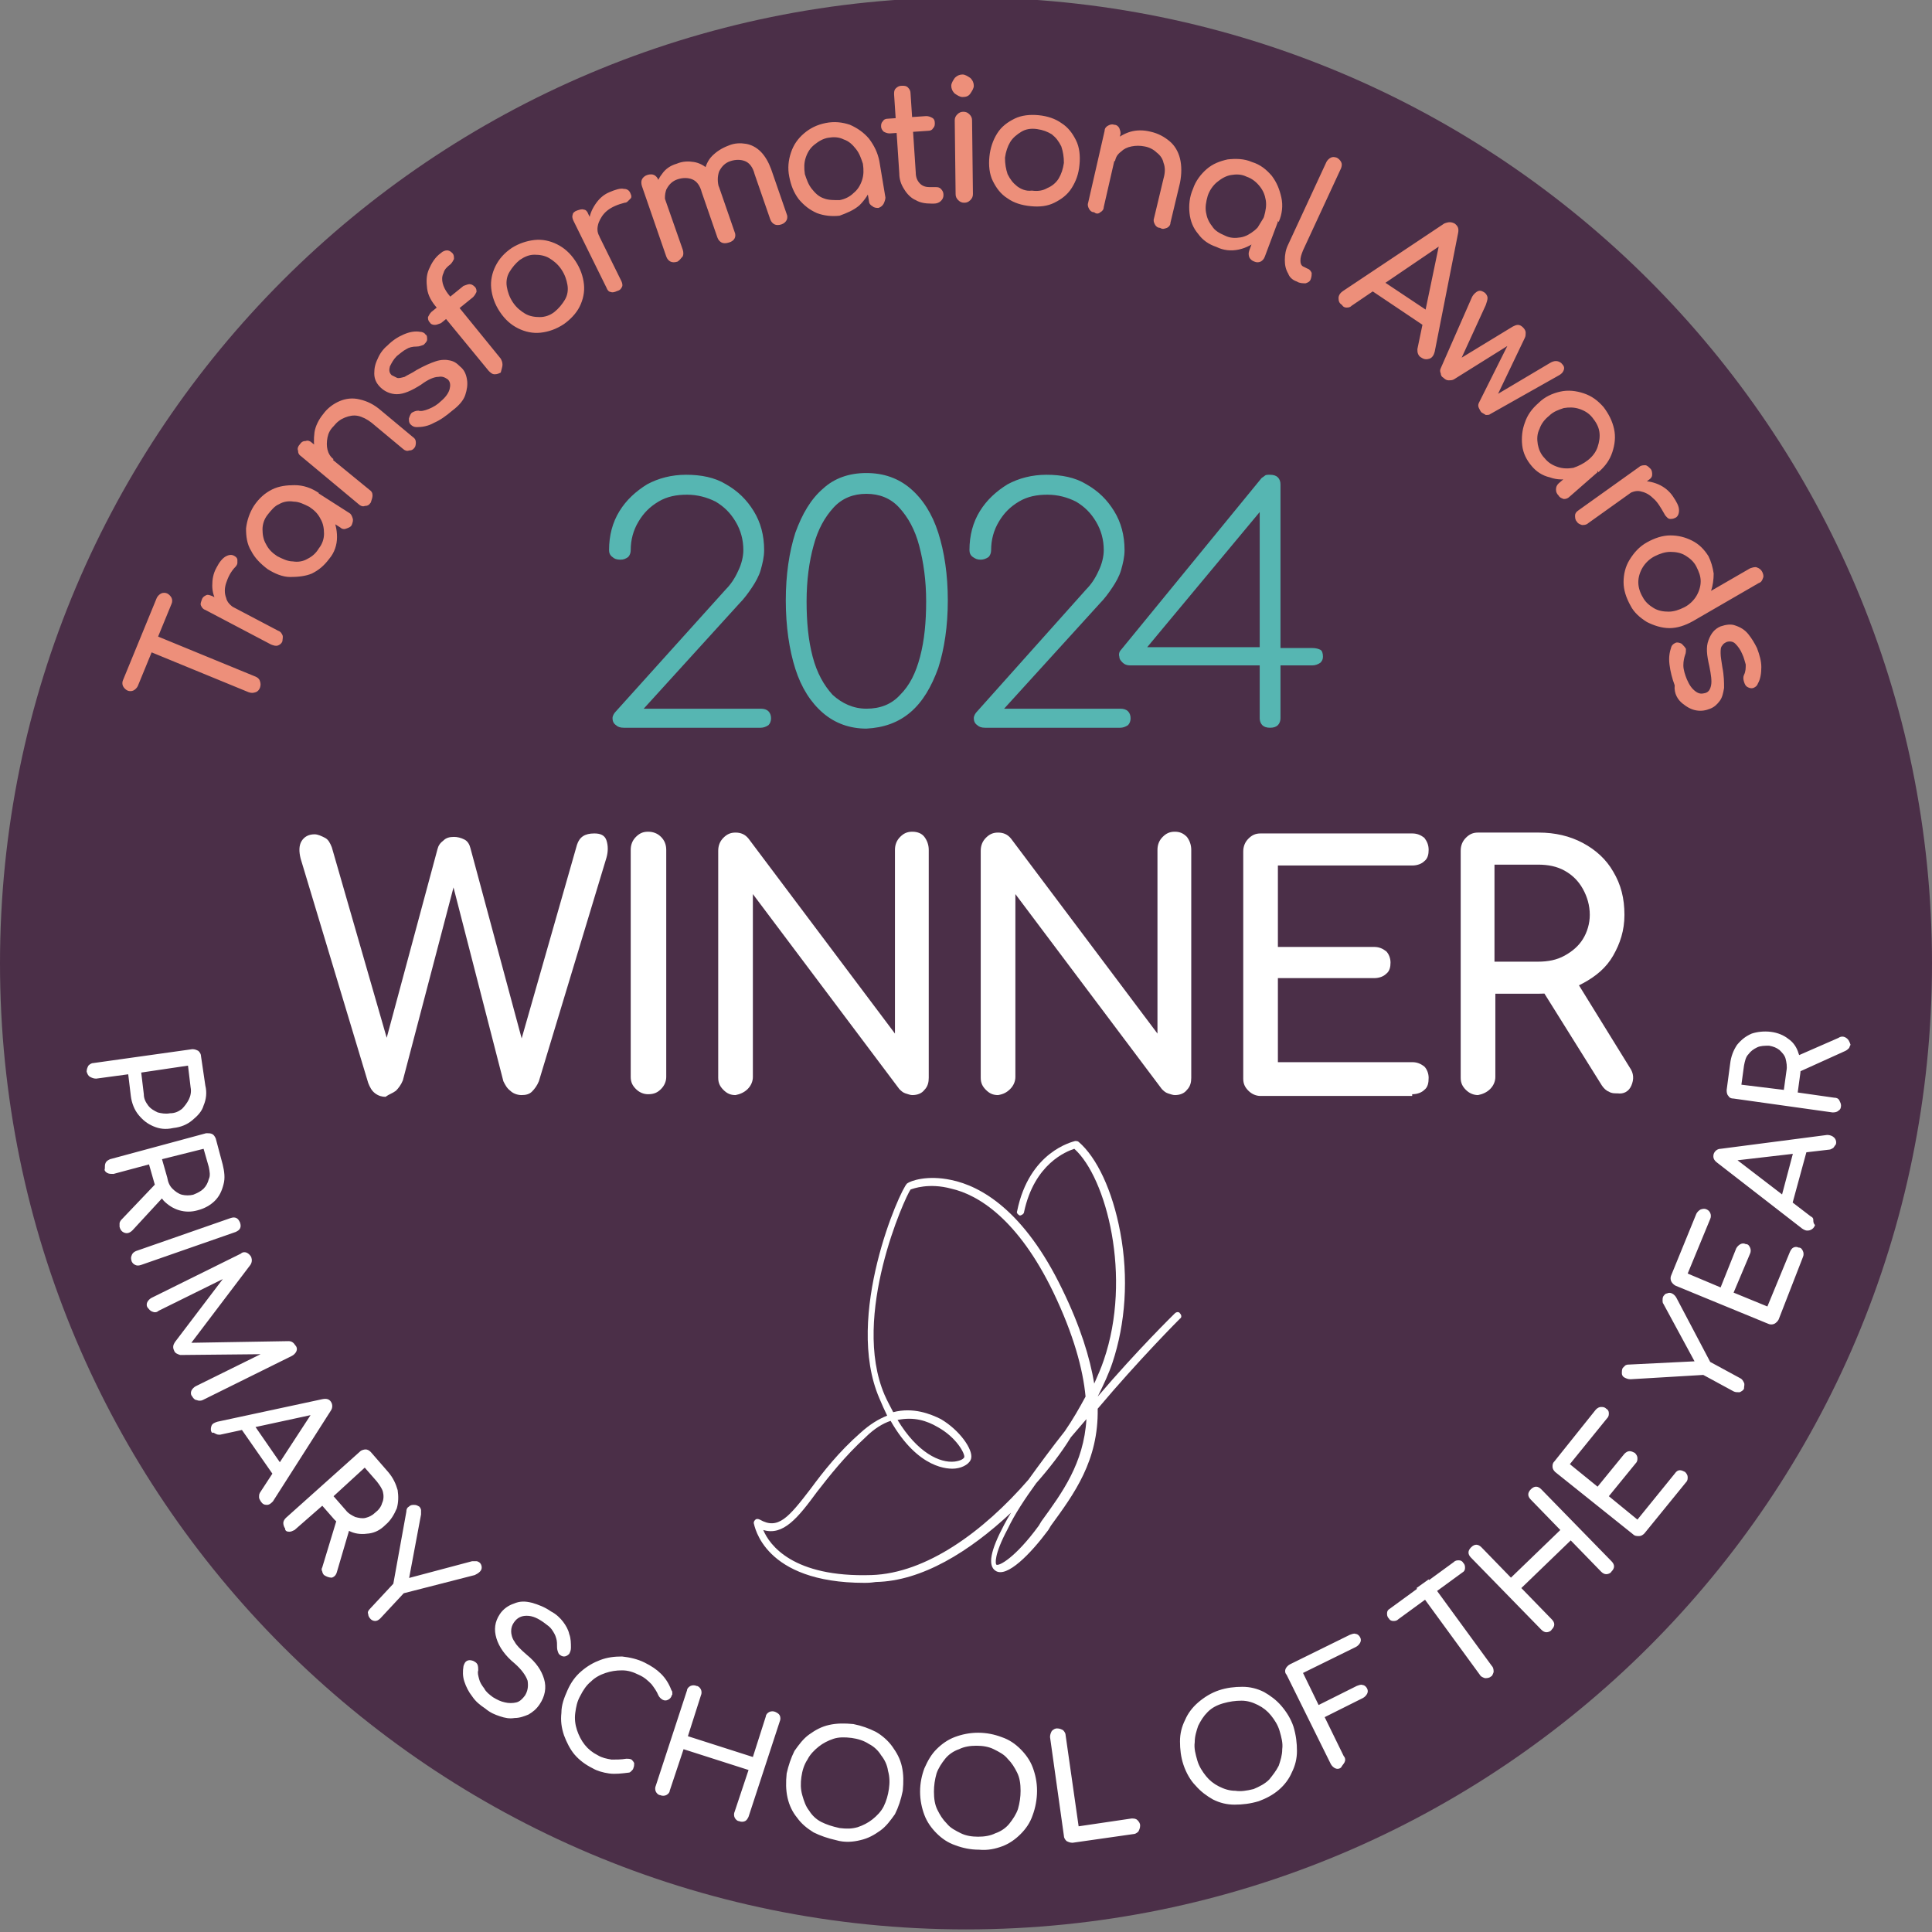 <?xml version="1.0" encoding="utf-8"?>
<!-- Generator: Adobe Illustrator 27.8.1, SVG Export Plug-In . SVG Version: 6.00 Build 0)  -->
<svg version="1.1" id="Layer_1" xmlns="http://www.w3.org/2000/svg" xmlns:xlink="http://www.w3.org/1999/xlink" x="0px" y="0px"
	 viewBox="0 0 223 223" style="enable-background:new 0 0 223 223;" xml:space="preserve">
<rect x="0" y="0" width="223" height="223" fill="#808080" stroke="none"/>
<style type="text/css">
	.st0{clip-path:url(#SVGID_00000000186460430433006930000011616908537211370422_);fill:#4B2F48;}
	.st1{clip-path:url(#SVGID_00000000186460430433006930000011616908537211370422_);fill:#FFFFFF;}
	.st2{clip-path:url(#SVGID_00000000186460430433006930000011616908537211370422_);fill:#ED8F7A;}
	.st3{clip-path:url(#SVGID_00000000186460430433006930000011616908537211370422_);fill:#56B6B2;}
</style>
<g>
	<defs>
		<rect id="SVGID_1_" x="0" y="-0.3" width="223" height="223"/>
	</defs>
	<clipPath id="SVGID_00000034069812746452656130000012906713528726983830_">
		<use xlink:href="#SVGID_1_"  style="overflow:visible;"/>
	</clipPath>
	<path style="clip-path:url(#SVGID_00000034069812746452656130000012906713528726983830_);fill:#4B2F48;" d="M111.5,222.7
		c61.6,0,111.5-49.9,111.5-111.5S173.1-0.3,111.5-0.3S0,49.6,0,111.2S49.9,222.7,111.5,222.7"/>
	<path style="clip-path:url(#SVGID_00000034069812746452656130000012906713528726983830_);fill:#FFFFFF;" d="M103.6,163.9
		c2.3,3.8,4.9,5,6.6,4.8c0.7-0.1,1-0.3,1.1-0.5c0.1-0.4-0.9-2.3-3.1-3.5C107,164,105.5,163.5,103.6,163.9 M119.6,171.2
		c-1.3,1.8-2.5,3.6-3.3,5.3c-1.6,3-1.4,4-1.3,4.1c0.3,0.2,2.2-0.8,4.9-4.5l0.3-0.5c2.4-3.3,4.9-6.7,5.2-11.8
		c-0.6,0.7-1.2,1.4-1.8,2.1C122.5,167.7,121.1,169.5,119.6,171.2 M88.1,176.6c0.7,1.7,3.4,5.5,12.5,5.2c6.3-0.2,12.9-5,18.1-11
		c1.3-1.8,2.7-3.7,4.2-5.6c0.9-1.3,1.7-2.7,2.4-4c-0.3-3.2-1.4-7.2-3.7-12c-4.1-8.5-8.7-11.3-11.8-12c-2.6-0.7-4.4,0-4.7,0.1
		c-0.6,0.8-6.9,14.6-3,23.7c0.3,0.7,0.7,1.4,1,2c2.3-0.6,4.3,0.2,5.5,0.8c2.2,1.3,3.7,3.5,3.5,4.5c-0.1,0.6-0.9,1.1-1.8,1.2
		c-0.8,0.1-4.3,0.1-7.5-5.5c-0.9,0.3-1.9,0.9-2.9,1.9c-2.4,2.2-4.2,4.5-5.6,6.3C92.1,175.2,90.4,177.3,88.1,176.6 M99.8,182.7
		c-11.7,0-12.7-6.6-12.8-6.9c0-0.2,0.1-0.3,0.2-0.4s0.3-0.1,0.5,0c2.1,1.2,3.3-0.2,5.9-3.6c1.4-1.9,3.2-4.2,5.7-6.4
		c1.1-1,2.1-1.6,3.1-2c-0.3-0.6-0.6-1.3-0.9-2c-4.1-9.5,2.4-24.1,3.2-24.8c0.4-0.3,2.3-1,5.1-0.4c3.4,0.7,8.4,3.5,12.8,12.6
		c2.1,4.3,3.2,7.9,3.7,10.9c0.4-0.9,0.8-1.8,1.1-2.7c3.3-9.6,0.3-21.1-3.4-24.4c-0.9,0.3-4.6,1.7-5.8,7.3c0,0.2-0.3,0.4-0.5,0.4
		c-0.2-0.1-0.4-0.3-0.3-0.5c1.4-6.9,6.4-8,6.7-8.1c0.1,0,0.3,0,0.4,0.1c2.1,1.8,3.9,5.6,4.8,10.4c1,5.3,0.6,10.6-0.9,15.1
		c-0.4,1.2-1,2.5-1.7,3.9c4.6-5.4,8.8-9.5,8.9-9.6c0.2-0.2,0.5-0.2,0.6,0c0.2,0.2,0.2,0.5,0,0.6c-0.1,0.1-4.7,4.7-9.5,10.4
		c0.1,6-2.7,9.8-5.4,13.5l-0.3,0.5c-2,2.7-4.8,5.6-6.1,4.7c-0.9-0.6-0.6-2.3,1-5.3c0.2-0.4,0.5-0.9,0.8-1.4
		c-4.8,4.5-10.3,7.9-15.6,8C100.4,182.7,100.1,182.7,99.8,182.7"/>
	<path style="clip-path:url(#SVGID_00000034069812746452656130000012906713528726983830_);fill:#FFFFFF;" d="M172.5,99.8h5
		c1.2,0,2.2,0.2,3.1,0.7c0.9,0.5,1.6,1.2,2.1,2.1c0.5,0.9,0.8,1.9,0.8,3c0,1-0.3,2-0.8,2.8s-1.2,1.4-2.1,1.9
		c-0.9,0.5-1.9,0.7-3.1,0.7h-5V99.8z M188.3,125.3c0.3-0.7,0.3-1.4-0.2-2.1l-6.3-10.2l-3.9,1.1l7,11.2c0.2,0.3,0.5,0.6,0.8,0.7
		c0.3,0.2,0.6,0.2,1,0.2C187.4,126.3,188,126,188.3,125.3 M172,125.7c0.4-0.4,0.6-0.9,0.6-1.4v-9.6h5c1.9,0,3.7-0.4,5.1-1.2
		c1.5-0.8,2.7-1.8,3.5-3.2c0.8-1.4,1.3-2.9,1.3-4.7c0-1.9-0.4-3.5-1.3-5c-0.8-1.4-2-2.5-3.5-3.3c-1.5-0.8-3.2-1.2-5.1-1.2h-7
		c-0.6,0-1,0.2-1.4,0.6c-0.4,0.4-0.6,0.9-0.6,1.5v26.2c0,0.6,0.2,1,0.6,1.4c0.4,0.4,0.9,0.6,1.4,0.6
		C171.1,126.3,171.6,126.1,172,125.7 M163,126.3c0.6,0,1.1-0.2,1.4-0.5c0.4-0.3,0.5-0.8,0.5-1.4c0-0.5-0.2-1-0.5-1.3
		c-0.4-0.3-0.8-0.5-1.4-0.5h-15.5v-9.7h11.1c0.6,0,1.1-0.2,1.4-0.5c0.4-0.3,0.5-0.8,0.5-1.3c0-0.5-0.2-1-0.5-1.3
		c-0.4-0.3-0.8-0.5-1.4-0.5h-11.1v-9.4H163c0.6,0,1.1-0.2,1.4-0.5c0.4-0.3,0.5-0.8,0.5-1.3c0-0.6-0.2-1-0.5-1.4
		c-0.4-0.3-0.8-0.5-1.4-0.5h-17.5c-0.6,0-1,0.2-1.4,0.6c-0.4,0.4-0.6,0.9-0.6,1.5v26.2c0,0.6,0.2,1,0.6,1.4c0.4,0.4,0.9,0.6,1.4,0.6
		H163z M116.6,125.7c0.4-0.4,0.6-0.9,0.6-1.4v-21.1l16.9,22.5c0.2,0.2,0.4,0.4,0.7,0.5c0.3,0.1,0.6,0.2,0.8,0.2
		c0.6,0,1.1-0.2,1.4-0.6c0.4-0.4,0.5-0.9,0.5-1.4V98.1c0-0.6-0.2-1.1-0.5-1.5c-0.4-0.4-0.8-0.6-1.4-0.6c-0.6,0-1,0.2-1.4,0.6
		s-0.6,0.9-0.6,1.5v21.2l-16.9-22.5c-0.4-0.5-0.9-0.7-1.5-0.7c-0.6,0-1,0.2-1.4,0.6c-0.4,0.4-0.6,0.9-0.6,1.5v26.2
		c0,0.6,0.2,1,0.6,1.4c0.4,0.4,0.8,0.6,1.4,0.6C115.8,126.3,116.2,126.1,116.6,125.7 M86.3,125.7c0.4-0.4,0.6-0.9,0.6-1.4v-21.1
		l16.9,22.5c0.2,0.2,0.4,0.4,0.7,0.5c0.3,0.1,0.6,0.2,0.8,0.2c0.6,0,1.1-0.2,1.4-0.6c0.4-0.4,0.5-0.9,0.5-1.4V98.1
		c0-0.6-0.2-1.1-0.5-1.5s-0.8-0.6-1.4-0.6c-0.6,0-1,0.2-1.4,0.6s-0.6,0.9-0.6,1.5v21.2L86.4,96.8c-0.4-0.5-0.9-0.7-1.5-0.7
		c-0.6,0-1,0.2-1.4,0.6c-0.4,0.4-0.6,0.9-0.6,1.5v26.2c0,0.6,0.2,1,0.6,1.4c0.4,0.4,0.8,0.6,1.4,0.6
		C85.4,126.3,85.9,126.1,86.3,125.7 M76.3,125.7c0.4-0.4,0.6-0.9,0.6-1.4V98.1c0-0.6-0.2-1.1-0.6-1.5c-0.4-0.4-0.9-0.6-1.5-0.6
		c-0.6,0-1,0.2-1.4,0.6c-0.4,0.4-0.6,0.9-0.6,1.5v26.2c0,0.6,0.2,1,0.6,1.4c0.4,0.4,0.9,0.6,1.4,0.6
		C75.5,126.3,75.9,126.1,76.3,125.7 M45.7,125.9c0.3-0.3,0.6-0.7,0.8-1.2l6.3-24h-0.9l6.2,24.1c0.2,0.4,0.4,0.8,0.8,1.1
		c0.3,0.3,0.8,0.5,1.3,0.5c0.5,0,0.9-0.1,1.2-0.4c0.3-0.3,0.6-0.7,0.8-1.2l7.8-25.8c0.2-0.7,0.2-1.4,0-2c-0.2-0.6-0.7-0.8-1.4-0.8
		c-1.1,0-1.7,0.4-2,1.3l-6.8,23.8h0.8l-6.3-23.4c-0.1-0.4-0.3-0.8-0.7-1c-0.4-0.2-0.8-0.3-1.2-0.3c-0.5,0-0.9,0.1-1.2,0.4
		c-0.4,0.3-0.6,0.6-0.7,1l-6.3,23.4h0.9l-6.8-23.6c-0.2-0.5-0.4-0.9-0.8-1.1c-0.4-0.2-0.8-0.4-1.2-0.4c-0.7,0-1.2,0.3-1.5,0.8
		c-0.3,0.5-0.3,1.2-0.1,2l7.8,25.9c0.2,0.5,0.4,0.9,0.8,1.2c0.4,0.3,0.8,0.4,1.2,0.4C44.9,126.3,45.3,126.2,45.7,125.9"/>
	<path style="clip-path:url(#SVGID_00000034069812746452656130000012906713528726983830_);fill:#ED8F7A;" d="M194.2,81.2
		c0.5,0.4,1,0.7,1.6,0.8c0.6,0.1,1.1,0,1.6-0.2c0.5-0.2,0.8-0.5,1.1-0.9c0.3-0.4,0.4-0.9,0.5-1.5c0-0.6,0-1.4-0.2-2.4
		c-0.1-0.7-0.2-1.2-0.2-1.6c0-0.4,0-0.7,0.2-0.9c0.1-0.2,0.3-0.3,0.5-0.4c0.3-0.1,0.7-0.1,1,0.2c0.3,0.3,0.6,0.7,0.8,1.2
		c0.2,0.4,0.3,0.9,0.4,1.2c0,0.4,0,0.8-0.2,1.2c-0.1,0.2-0.1,0.5,0,0.8c0.1,0.3,0.2,0.5,0.4,0.6c0.2,0.1,0.4,0.2,0.7,0.1
		c0.2-0.1,0.4-0.2,0.5-0.5c0.3-0.5,0.4-1.2,0.4-1.9c0-0.7-0.2-1.4-0.5-2.2c-0.3-0.6-0.6-1.1-1-1.6c-0.4-0.5-0.9-0.8-1.5-1
		c-0.5-0.2-1.1-0.1-1.7,0.1c-0.7,0.3-1.1,0.8-1.4,1.6s-0.2,1.7,0.1,3c0.2,1,0.3,1.7,0.2,2.2c-0.1,0.5-0.3,0.8-0.7,0.9
		c-0.4,0.1-0.7,0.1-1.1-0.2c-0.4-0.3-0.7-0.7-1-1.4c-0.2-0.5-0.4-1.1-0.4-1.6c0-0.5,0.1-0.9,0.2-1.2c0.1-0.2,0.1-0.5,0.1-0.7
		c-0.1-0.2-0.3-0.4-0.5-0.6c-0.2-0.1-0.5-0.2-0.7-0.1s-0.4,0.2-0.5,0.5c-0.2,0.6-0.3,1.2-0.2,2c0.1,0.8,0.3,1.6,0.6,2.4
		C193.2,80.1,193.7,80.8,194.2,81.2 M189.1,67.2c0-0.6,0.2-1.2,0.5-1.7c0.3-0.5,0.8-1,1.4-1.3c0.6-0.3,1.2-0.5,1.8-0.5
		c0.6,0,1.2,0.1,1.7,0.4c0.5,0.3,1,0.7,1.3,1.3c0.3,0.6,0.5,1.1,0.5,1.7c0,0.6-0.2,1.2-0.5,1.7c-0.3,0.5-0.8,1-1.4,1.3
		c-0.6,0.3-1.2,0.5-1.8,0.5c-0.6,0-1.2-0.1-1.7-0.4c-0.5-0.3-1-0.7-1.3-1.3C189.3,68.4,189.1,67.8,189.1,67.2 M190.1,71.8
		c0.8,0.4,1.7,0.7,2.6,0.7c0.9,0,1.8-0.3,2.7-0.8l7.6-4.4c0.3-0.1,0.4-0.3,0.5-0.6c0.1-0.2,0-0.5-0.1-0.7c-0.1-0.2-0.3-0.4-0.6-0.5
		c-0.2-0.1-0.5,0-0.8,0.1l-4.5,2.6c0.2-0.6,0.3-1.3,0.3-2c-0.1-0.7-0.3-1.4-0.6-2c-0.5-0.8-1.1-1.4-1.9-1.8
		c-0.8-0.4-1.6-0.6-2.5-0.6c-0.9,0-1.8,0.3-2.7,0.8c-0.9,0.5-1.5,1.2-2,2c-0.5,0.8-0.7,1.7-0.7,2.6c0,0.9,0.3,1.8,0.8,2.7
		C188.6,70.7,189.3,71.3,190.1,71.8 M182.6,60.6c0.2,0,0.5,0,0.7-0.2l7-5c0.3-0.2,0.4-0.4,0.4-0.6c0-0.2,0-0.5-0.2-0.7
		c-0.2-0.2-0.4-0.4-0.6-0.4c-0.2,0-0.5,0-0.7,0.2l-7,5c-0.3,0.2-0.4,0.4-0.4,0.6c0,0.2,0,0.5,0.2,0.7
		C182.1,60.4,182.3,60.5,182.6,60.6 M187.8,57.1c0.5-0.3,1-0.5,1.5-0.4c0.5,0.1,1,0.3,1.5,0.8c0.5,0.4,0.9,1.1,1.3,1.8
		c0.1,0.2,0.2,0.3,0.3,0.4c0.1,0.1,0.2,0.2,0.4,0.2c0.1,0,0.3,0,0.5-0.1c0.3-0.1,0.5-0.4,0.5-0.9c0-0.5-0.3-1-0.7-1.6
		c-0.4-0.6-1-1.1-1.7-1.4c-0.7-0.3-1.4-0.4-2.1-0.4s-1.4,0.3-2,0.7L187.8,57.1z M180.5,57.6c0.3,0,0.5-0.1,0.7-0.3l3.2-2.8l-0.5-1.7
		l-1.8,1.1l-2.2,1.9c-0.2,0.2-0.3,0.4-0.3,0.7c0,0.3,0.1,0.5,0.3,0.7C180,57.4,180.2,57.5,180.5,57.6 M177.5,51.3
		c-0.1-0.6-0.1-1.2,0.2-1.8c0.2-0.6,0.6-1.1,1.1-1.5c0.5-0.5,1.1-0.7,1.7-0.9c0.6-0.1,1.2-0.1,1.8,0.1c0.6,0.2,1.1,0.5,1.5,1
		c0.4,0.5,0.7,1,0.8,1.6c0.1,0.6,0,1.2-0.2,1.8c-0.2,0.6-0.6,1.1-1.1,1.5c-0.5,0.4-1.1,0.7-1.7,0.9c-0.6,0.1-1.2,0.1-1.8-0.1
		c-0.6-0.2-1.1-0.5-1.5-1C177.8,52.4,177.6,51.8,177.5,51.3 M178.9,55.1c0.8,0.3,1.7,0.3,2.6,0.1c0.9-0.2,1.7-0.6,2.5-1.3l0.5,0.6
		c0.8-0.7,1.3-1.4,1.6-2.3c0.3-0.9,0.4-1.8,0.2-2.7c-0.2-0.9-0.6-1.7-1.2-2.5c-0.7-0.8-1.4-1.3-2.3-1.6c-0.9-0.3-1.8-0.4-2.7-0.2
		c-0.9,0.2-1.8,0.6-2.5,1.3c-0.8,0.7-1.3,1.4-1.6,2.3c-0.3,0.8-0.4,1.7-0.3,2.6c0.1,0.9,0.5,1.7,1.1,2.4
		C177.3,54.4,178,54.9,178.9,55.1 M167.2,43.9c0.2,0,0.4,0,0.6-0.1l6.4-4l-0.1-0.1l-3.4,6.8c-0.1,0.2-0.1,0.4,0,0.6
		c0.1,0.2,0.2,0.4,0.3,0.5c0.2,0.1,0.3,0.2,0.5,0.3c0.2,0,0.4,0,0.5-0.1l7.8-4.4c0.4-0.2,0.6-0.4,0.7-0.7c0.1-0.3,0-0.5-0.3-0.8
		c-0.4-0.3-0.8-0.3-1.3,0l-6.4,3.8l0.2,0.2L176,39c0.1-0.2,0.1-0.4,0.1-0.6c0-0.2-0.1-0.4-0.3-0.6c-0.2-0.2-0.4-0.3-0.6-0.3
		s-0.4,0.1-0.6,0.2l-6.9,4.2l0.5,0.5l3.3-7.2c0.1-0.3,0.2-0.6,0.2-0.8c0-0.2-0.1-0.4-0.3-0.6c-0.3-0.2-0.5-0.3-0.8-0.2
		c-0.2,0.1-0.5,0.3-0.7,0.7l-3.6,8.2c-0.1,0.2-0.1,0.4,0,0.6c0,0.2,0.1,0.4,0.3,0.5C166.8,43.8,167,43.9,167.2,43.9 M165.1,38.1
		l0.3-1.8l-6.3-4.2l-1.6,0.9L165.1,38.1z M155.4,35.5c0.2,0,0.4,0,0.6-0.2l10.6-7.2l-0.4-0.3l-2.6,12.5c0,0.2,0,0.4,0.1,0.6
		c0.1,0.2,0.2,0.3,0.4,0.4c0.3,0.2,0.6,0.2,0.9,0.1c0.3-0.1,0.5-0.4,0.6-0.8l2.7-13.7c0.1-0.5,0-0.8-0.4-1.1c-0.4-0.2-0.7-0.2-1.2,0
		L155,33.6c-0.3,0.2-0.5,0.5-0.5,0.8c0,0.4,0.1,0.6,0.4,0.8C155,35.4,155.2,35.5,155.4,35.5 M149.7,32.5c0.3,0.2,0.7,0.2,1,0.2
		c0.3-0.1,0.5-0.2,0.6-0.5c0.1-0.3,0.1-0.5,0.1-0.7c-0.1-0.2-0.2-0.4-0.5-0.5l-0.4-0.2c-0.3-0.1-0.4-0.4-0.4-0.7
		c0-0.4,0.1-0.7,0.3-1.2l4.4-9.5c0.1-0.3,0.1-0.5,0-0.7c-0.1-0.2-0.3-0.4-0.5-0.5c-0.3-0.1-0.5-0.1-0.7,0c-0.2,0.1-0.4,0.3-0.5,0.5
		l-4.4,9.5c-0.3,0.6-0.4,1.2-0.4,1.8c0,0.6,0.1,1.1,0.4,1.6C148.8,31.9,149.1,32.3,149.7,32.5L149.7,32.5z M145.5,30.2
		c0.2-0.1,0.4-0.3,0.5-0.6l1.5-4l-1.2-1.2l-1.1,1.8l-1,2.7c-0.1,0.3-0.1,0.5,0,0.8c0.1,0.2,0.3,0.4,0.6,0.5
		C145,30.3,145.3,30.3,145.5,30.2 M139.9,26.1c-0.4-0.5-0.6-1-0.7-1.6c-0.1-0.6,0-1.2,0.2-1.9c0.2-0.6,0.6-1.2,1.1-1.6
		c0.5-0.4,1-0.7,1.6-0.8c0.6-0.1,1.2-0.1,1.8,0.2c0.6,0.2,1.1,0.6,1.5,1.1c0.4,0.5,0.6,1,0.7,1.6c0.1,0.6,0,1.2-0.2,1.9
		c-0.2,0.6-0.6,1.2-1.1,1.6c-0.5,0.4-1,0.7-1.6,0.8c-0.6,0.1-1.2,0.1-1.8-0.2C140.7,26.9,140.2,26.6,139.9,26.1 M143,28.8
		c0.9-0.2,1.6-0.6,2.3-1.2c0.7-0.6,1.2-1.4,1.6-2.3l0.7,0.3c0.4-0.9,0.5-1.9,0.3-2.8c-0.2-0.9-0.5-1.7-1.1-2.5
		c-0.6-0.7-1.3-1.3-2.3-1.6c-0.9-0.4-1.9-0.4-2.8-0.3c-0.9,0.2-1.7,0.5-2.4,1.1c-0.7,0.6-1.3,1.4-1.6,2.3c-0.4,0.9-0.5,1.9-0.4,2.8
		c0.1,0.9,0.4,1.7,1,2.4c0.5,0.7,1.2,1.2,2.1,1.5C141.2,28.9,142.1,29,143,28.8 M127,24.5c0.2-0.1,0.4-0.3,0.4-0.6l1.9-8.3
		c0.1-0.3,0-0.5-0.1-0.8c-0.1-0.2-0.3-0.4-0.6-0.4c-0.3-0.1-0.5,0-0.7,0.1c-0.2,0.1-0.4,0.3-0.4,0.6l-1.9,8.3
		c-0.1,0.3,0,0.5,0.1,0.7c0.1,0.2,0.3,0.4,0.6,0.4C126.5,24.7,126.8,24.7,127,24.5 M134.7,26.3c0.2-0.1,0.4-0.3,0.4-0.6l1.1-4.6
		c0.2-1,0.2-2,0-2.8c-0.2-0.8-0.6-1.5-1.2-2c-0.6-0.5-1.3-0.9-2.2-1.1c-0.8-0.2-1.6-0.2-2.3,0c-0.7,0.2-1.4,0.6-1.9,1.1
		c-0.5,0.5-0.9,1.2-1.1,2l1.2,0.3c0.1-0.5,0.3-0.8,0.7-1.1c0.3-0.3,0.7-0.5,1.2-0.6c0.5-0.1,1-0.1,1.5,0c0.6,0.1,1.1,0.4,1.4,0.7
		c0.4,0.3,0.7,0.7,0.8,1.2c0.2,0.5,0.2,1.1,0,1.8l-1.1,4.6c-0.1,0.3,0,0.5,0.1,0.7c0.1,0.2,0.3,0.4,0.6,0.4
		C134.2,26.5,134.4,26.4,134.7,26.3 M117.4,21.5c-0.5-0.4-0.8-0.8-1.1-1.4c-0.2-0.6-0.3-1.2-0.3-1.9c0.1-0.7,0.3-1.3,0.6-1.8
		c0.3-0.5,0.8-0.9,1.3-1.2c0.5-0.3,1.1-0.4,1.8-0.3c0.7,0.1,1.2,0.3,1.7,0.6c0.5,0.4,0.8,0.8,1.1,1.4c0.2,0.6,0.3,1.2,0.3,1.9
		c-0.1,0.7-0.3,1.3-0.6,1.8c-0.3,0.5-0.8,0.9-1.3,1.1c-0.5,0.3-1.1,0.4-1.8,0.3C118.4,22.1,117.8,21.8,117.4,21.5 M121.7,23.4
		c0.8-0.4,1.5-0.9,2-1.7c0.5-0.8,0.8-1.6,0.9-2.7c0.1-1,0-2-0.4-2.8c-0.4-0.8-0.9-1.5-1.7-2c-0.7-0.5-1.6-0.8-2.6-0.9
		c-1-0.1-2,0-2.8,0.4c-0.8,0.4-1.5,0.9-2,1.7c-0.5,0.8-0.8,1.7-0.9,2.7c-0.1,1,0,2,0.4,2.8c0.4,0.8,0.9,1.5,1.7,2
		c0.7,0.5,1.6,0.8,2.7,0.9C120,23.9,120.9,23.8,121.7,23.4 M112,10.8c0.2-0.3,0.4-0.6,0.4-0.9c0-0.3-0.1-0.6-0.4-0.9
		c-0.3-0.2-0.6-0.4-0.9-0.4c-0.3,0-0.6,0.1-0.9,0.4c-0.2,0.3-0.4,0.6-0.4,0.9c0,0.3,0.1,0.6,0.4,0.9c0.3,0.2,0.6,0.4,0.9,0.4
		C111.5,11.2,111.8,11.1,112,10.8 M112,23.1c0.2-0.2,0.3-0.4,0.3-0.7l-0.1-8.5c0-0.3-0.1-0.5-0.3-0.7s-0.4-0.3-0.7-0.3
		c-0.3,0-0.5,0.1-0.7,0.3c-0.2,0.2-0.3,0.4-0.3,0.7l0.1,8.5c0,0.3,0.1,0.5,0.3,0.7c0.2,0.2,0.4,0.3,0.7,0.3
		C111.6,23.4,111.8,23.3,112,23.1 M107.1,15.1c0.3,0,0.5-0.1,0.6-0.3c0.2-0.2,0.2-0.4,0.2-0.6c0-0.3-0.1-0.5-0.3-0.6
		c-0.2-0.1-0.4-0.2-0.7-0.2l-4.4,0.3c-0.3,0-0.5,0.1-0.6,0.3c-0.2,0.2-0.2,0.4-0.2,0.6c0,0.2,0.1,0.4,0.3,0.6
		c0.2,0.1,0.4,0.2,0.7,0.2L107.1,15.1z M107.8,23.5c0.3,0,0.6-0.1,0.8-0.3c0.2-0.2,0.3-0.4,0.3-0.7c0-0.3-0.1-0.5-0.3-0.7
		c-0.2-0.2-0.4-0.2-0.6-0.2l-0.7,0c-0.4,0-0.8-0.1-1.1-0.4c-0.3-0.3-0.5-0.7-0.5-1.3l-0.6-9.1c0-0.3-0.1-0.5-0.3-0.7
		c-0.2-0.2-0.4-0.2-0.7-0.2c-0.3,0-0.5,0.1-0.7,0.3c-0.2,0.2-0.2,0.4-0.2,0.7l0.6,9.1c0,0.7,0.2,1.3,0.6,1.9c0.3,0.5,0.8,1,1.3,1.2
		c0.5,0.3,1.1,0.4,1.8,0.4L107.8,23.5z M102,23.5c0.1-0.2,0.2-0.5,0.2-0.7l-0.7-4.2l-1.7-0.4l0,2.1l0.5,2.9c0,0.3,0.2,0.5,0.4,0.6
		c0.2,0.2,0.5,0.2,0.7,0.2C101.7,23.9,101.9,23.7,102,23.5 M95.1,22.9c-0.6-0.2-1-0.6-1.4-1.1c-0.4-0.5-0.6-1.1-0.8-1.7
		c-0.1-0.7-0.1-1.3,0.1-1.9c0.2-0.6,0.5-1.1,1-1.5c0.5-0.4,1-0.7,1.6-0.8c0.6-0.1,1.2-0.1,1.8,0.2c0.6,0.2,1,0.6,1.4,1.1
		c0.4,0.5,0.6,1.1,0.8,1.7c0.1,0.7,0.1,1.3-0.1,1.9c-0.2,0.6-0.5,1.1-1,1.5c-0.4,0.4-1,0.7-1.6,0.8C96.2,23.1,95.6,23.1,95.1,22.9
		 M99.2,23.7c0.6-0.6,1.1-1.3,1.4-2.2c0.3-0.9,0.3-1.8,0.2-2.8l0.7-0.1c-0.2-1-0.6-1.8-1.2-2.6c-0.6-0.7-1.3-1.2-2.2-1.6
		c-0.9-0.3-1.8-0.4-2.8-0.2c-1,0.2-1.8,0.6-2.5,1.2c-0.7,0.6-1.2,1.3-1.5,2.2c-0.3,0.9-0.4,1.8-0.2,2.8c0.2,1,0.5,1.8,1.1,2.6
		c0.6,0.7,1.2,1.2,2.1,1.6c0.8,0.3,1.7,0.4,2.6,0.3C97.7,24.6,98.5,24.3,99.2,23.7 M84.8,27.5c0.1-0.2,0.1-0.5,0-0.7L83,21.6
		c-0.3-0.8-0.7-1.5-1.2-2c-0.5-0.5-1.1-0.8-1.7-0.9c-0.6-0.1-1.3-0.1-2,0.2c-0.7,0.2-1.3,0.6-1.7,1.2c-0.4,0.5-0.7,1.2-0.8,1.9
		c-0.1,0.7,0,1.5,0.2,2.2l1.1-0.4c-0.2-0.7-0.2-1.3,0-1.9c0.3-0.6,0.7-1,1.3-1.2c0.6-0.2,1.2-0.2,1.7,0c0.5,0.2,0.9,0.7,1.1,1.5
		l1.8,5.2c0.1,0.3,0.3,0.5,0.5,0.6c0.2,0.1,0.5,0.1,0.8,0C84.5,27.9,84.7,27.7,84.8,27.5 M78.8,29.6c0.1-0.2,0.1-0.5,0-0.8L76,20.8
		c-0.1-0.3-0.3-0.5-0.5-0.6c-0.2-0.1-0.5-0.1-0.8,0c-0.3,0.1-0.5,0.3-0.6,0.5c-0.1,0.2-0.1,0.5,0,0.8l2.8,8.1
		c0.1,0.3,0.3,0.5,0.5,0.6c0.2,0.1,0.5,0.1,0.8,0C78.5,30,78.6,29.8,78.8,29.6 M90.8,25.4c0.1-0.2,0.1-0.5,0-0.7l-1.8-5.2
		c-0.3-0.8-0.7-1.5-1.2-2s-1.1-0.8-1.7-0.9c-0.6-0.1-1.3-0.1-2,0.2c-0.8,0.3-1.4,0.7-1.9,1.2c-0.5,0.5-0.8,1.2-0.9,1.9
		c-0.1,0.7-0.1,1.5,0.2,2.3l1.5-0.5c-0.2-0.7-0.2-1.3,0-1.9c0.3-0.6,0.7-1,1.3-1.2c0.6-0.2,1.2-0.2,1.7,0c0.5,0.2,0.9,0.7,1.1,1.5
		l1.8,5.2c0.1,0.3,0.3,0.5,0.5,0.6c0.2,0.1,0.5,0.1,0.8,0C90.5,25.8,90.7,25.6,90.8,25.4 M71.8,33.1c0.1-0.2,0-0.5-0.1-0.7l-3.8-7.7
		c-0.1-0.3-0.3-0.5-0.5-0.5c-0.2-0.1-0.5,0-0.8,0.1c-0.3,0.1-0.5,0.3-0.5,0.5c-0.1,0.2,0,0.5,0.1,0.7l3.8,7.7
		c0.1,0.3,0.3,0.5,0.5,0.5c0.2,0.1,0.5,0,0.7-0.1C71.6,33.5,71.7,33.3,71.8,33.1 M69.2,27.3c-0.3-0.5-0.3-1-0.1-1.6
		c0.2-0.5,0.5-1,1-1.4c0.5-0.4,1.2-0.7,2-0.9c0.2,0,0.3-0.1,0.4-0.2c0.1-0.1,0.2-0.2,0.3-0.3c0.1-0.1,0.1-0.3,0-0.5
		c-0.1-0.3-0.3-0.6-0.8-0.6c-0.4-0.1-1,0.1-1.7,0.4c-0.7,0.3-1.2,0.8-1.6,1.4c-0.4,0.6-0.7,1.3-0.7,2c-0.1,0.7,0.1,1.4,0.4,2.1
		L69.2,27.3z M62.3,36.6c-0.6,0-1.2-0.1-1.7-0.4c-0.5-0.3-1-0.7-1.4-1.3c-0.4-0.6-0.6-1.2-0.7-1.8c-0.1-0.6,0-1.2,0.3-1.7
		c0.3-0.5,0.7-1,1.2-1.4c0.6-0.4,1.1-0.6,1.7-0.6c0.6,0,1.2,0.1,1.7,0.4c0.5,0.3,1,0.7,1.4,1.3c0.4,0.6,0.6,1.2,0.7,1.8
		c0.1,0.6,0,1.2-0.3,1.7c-0.3,0.5-0.7,1-1.2,1.4C63.5,36.4,62.9,36.6,62.3,36.6 M66.9,35.4c0.4-0.8,0.6-1.7,0.5-2.6
		c-0.1-0.9-0.4-1.8-1-2.7c-0.6-0.9-1.3-1.5-2.1-1.9c-0.8-0.4-1.7-0.6-2.6-0.5c-0.9,0.1-1.8,0.4-2.6,0.9c-0.9,0.6-1.5,1.3-1.9,2.1
		c-0.4,0.8-0.6,1.7-0.5,2.6c0.1,0.9,0.4,1.8,1,2.7c0.6,0.9,1.3,1.5,2.1,1.9c0.8,0.4,1.7,0.6,2.6,0.5c0.9-0.1,1.8-0.4,2.7-1
		C65.8,36.9,66.5,36.2,66.9,35.4 M54.6,34.3c0.2-0.2,0.3-0.4,0.4-0.6c0-0.2,0-0.4-0.2-0.6c-0.2-0.2-0.4-0.3-0.6-0.3
		c-0.2,0-0.4,0.1-0.7,0.2l-3.7,3c-0.2,0.2-0.3,0.4-0.4,0.6c0,0.2,0,0.4,0.2,0.6c0.1,0.2,0.3,0.3,0.6,0.3c0.2,0,0.4-0.1,0.7-0.2
		L54.6,34.3z M58,42.1c0-0.3-0.1-0.5-0.2-0.7l-6.1-7.5c-0.3-0.4-0.5-0.8-0.6-1.2c-0.1-0.4-0.1-0.8,0.1-1.2c0.1-0.4,0.4-0.7,0.8-1
		c0.2-0.2,0.3-0.4,0.4-0.6c0-0.3,0-0.5-0.2-0.7c-0.2-0.2-0.4-0.3-0.6-0.3c-0.2,0-0.5,0.1-0.7,0.3c-0.7,0.5-1.1,1.2-1.4,1.9
		c-0.3,0.7-0.3,1.4-0.2,2.2c0.1,0.8,0.5,1.5,1.1,2.2l6,7.3c0.2,0.2,0.4,0.4,0.7,0.4c0.3,0,0.5-0.1,0.7-0.2
		C57.9,42.6,58,42.3,58,42.1 M53.7,45.6c0.2-0.6,0.3-1.2,0.2-1.8c-0.1-0.6-0.3-1.1-0.8-1.5c-0.4-0.4-0.7-0.6-1.2-0.7
		c-0.4-0.1-1-0.1-1.6,0.1c-0.6,0.2-1.3,0.5-2.2,1c-0.6,0.4-1.1,0.6-1.4,0.8c-0.4,0.1-0.7,0.2-0.9,0.1c-0.2-0.1-0.4-0.2-0.6-0.3
		c-0.3-0.3-0.3-0.6-0.2-1c0.2-0.4,0.4-0.8,0.8-1.2c0.4-0.3,0.7-0.6,1.1-0.8c0.3-0.2,0.7-0.3,1.2-0.3c0.3,0,0.5-0.1,0.8-0.2
		c0.2-0.2,0.4-0.4,0.4-0.6c0-0.3,0-0.5-0.2-0.6c-0.1-0.2-0.4-0.3-0.6-0.3c-0.6-0.1-1.2,0-1.9,0.3c-0.7,0.3-1.3,0.7-1.9,1.3
		c-0.5,0.4-0.9,1-1.1,1.5c-0.3,0.6-0.4,1.1-0.4,1.7c0,0.6,0.2,1.1,0.7,1.6c0.5,0.5,1.2,0.8,1.9,0.8c0.8,0,1.7-0.4,2.8-1.1
		c0.8-0.6,1.5-0.9,2-0.9c0.5-0.1,0.8,0.1,1.1,0.3c0.3,0.3,0.3,0.7,0.2,1.1c-0.1,0.4-0.4,0.9-1,1.4c-0.4,0.4-0.9,0.7-1.4,0.9
		c-0.5,0.2-0.9,0.3-1.2,0.2c-0.3,0-0.5,0.1-0.7,0.2c-0.2,0.1-0.3,0.4-0.4,0.7c0,0.3,0,0.5,0.2,0.7c0.2,0.2,0.4,0.3,0.7,0.3
		c0.6,0,1.3-0.1,2-0.5c0.7-0.3,1.4-0.8,2.1-1.4C53,46.8,53.5,46.2,53.7,45.6 M43,57.2c0-0.3-0.1-0.5-0.4-0.7L36,51.1
		c-0.2-0.2-0.5-0.3-0.7-0.2c-0.3,0-0.5,0.1-0.7,0.4c-0.2,0.2-0.3,0.5-0.2,0.7c0,0.3,0.1,0.5,0.4,0.7l6.6,5.5
		c0.2,0.2,0.5,0.3,0.7,0.2c0.3,0,0.5-0.1,0.7-0.4C42.9,57.7,43,57.4,43,57.2 M48,51.1c0-0.3-0.1-0.5-0.4-0.7l-3.6-3
		c-0.8-0.7-1.6-1.1-2.5-1.3c-0.8-0.2-1.6-0.1-2.3,0.2c-0.7,0.3-1.4,0.8-1.9,1.5c-0.5,0.6-0.9,1.4-1,2.1c-0.1,0.8-0.1,1.5,0.1,2.2
		c0.2,0.7,0.7,1.3,1.3,1.8l0.8-0.9c-0.4-0.3-0.6-0.7-0.7-1.1c-0.1-0.4-0.1-0.9,0-1.4c0.1-0.5,0.3-0.9,0.7-1.3c0.4-0.5,0.8-0.8,1.3-1
		c0.5-0.2,1-0.3,1.5-0.2c0.5,0.1,1.1,0.4,1.6,0.8l3.6,3c0.2,0.2,0.5,0.3,0.7,0.2c0.3,0,0.5-0.1,0.7-0.4C47.9,51.6,48,51.4,48,51.1
		 M40.7,59.8c-0.1-0.3-0.2-0.5-0.4-0.6l-3.6-2.3l-1.4,1l1.5,1.4l2.5,1.6c0.2,0.2,0.5,0.2,0.7,0.1c0.3-0.1,0.5-0.2,0.6-0.4
		C40.7,60.3,40.8,60.1,40.7,59.8 M35.5,64.5c-0.5,0.3-1.1,0.4-1.7,0.3c-0.6,0-1.2-0.3-1.8-0.6c-0.6-0.4-1-0.8-1.3-1.4
		c-0.3-0.5-0.4-1.1-0.4-1.7c0-0.6,0.2-1.2,0.6-1.7c0.4-0.5,0.8-1,1.3-1.2c0.5-0.3,1.1-0.4,1.7-0.3c0.6,0,1.2,0.3,1.8,0.6
		c0.6,0.4,1,0.8,1.3,1.4c0.3,0.5,0.4,1.1,0.4,1.7c0,0.6-0.2,1.2-0.6,1.7C36.5,63.8,36.1,64.2,35.5,64.5 M38.9,62
		c0-0.9-0.2-1.7-0.6-2.5c-0.4-0.8-1.1-1.5-1.9-2l0.4-0.6C35.9,56.3,35,56,34,56c-0.9,0-1.8,0.1-2.6,0.5c-0.8,0.4-1.5,1-2.1,1.9
		c-0.5,0.8-0.8,1.7-0.9,2.6c0,0.9,0.1,1.8,0.6,2.6c0.4,0.8,1.1,1.5,1.9,2.1c0.8,0.5,1.7,0.9,2.6,0.9s1.8-0.1,2.5-0.4
		c0.8-0.4,1.4-0.9,2-1.7C38.6,63.8,38.9,62.9,38.9,62 M32.6,73.3c-0.1-0.2-0.2-0.4-0.5-0.5l-7.6-4c-0.3-0.1-0.5-0.2-0.7-0.1
		c-0.2,0.1-0.4,0.2-0.5,0.5c-0.1,0.3-0.2,0.5-0.1,0.7c0.1,0.2,0.2,0.4,0.5,0.5l7.6,4c0.3,0.1,0.5,0.2,0.8,0.1
		c0.2-0.1,0.4-0.2,0.5-0.5C32.6,73.8,32.7,73.5,32.6,73.3 M27.1,70.2c-0.5-0.3-0.9-0.7-1-1.2c-0.2-0.5-0.2-1.1,0-1.7
		c0.2-0.6,0.5-1.3,1.1-1.9c0.1-0.1,0.2-0.3,0.2-0.4c0-0.1,0-0.3,0-0.4c0-0.1-0.1-0.3-0.3-0.4c-0.3-0.2-0.6-0.2-1,0
		c-0.4,0.2-0.8,0.7-1.1,1.3c-0.4,0.7-0.5,1.4-0.5,2.1c0,0.7,0.2,1.4,0.6,2c0.4,0.6,0.9,1.1,1.6,1.5L27.1,70.2z M19.8,69.7
		c0.1-0.2,0.1-0.5,0-0.7c-0.1-0.2-0.3-0.4-0.5-0.5c-0.2-0.1-0.5-0.1-0.7,0c-0.2,0.1-0.4,0.3-0.5,0.5l-3.9,9.5
		c-0.1,0.2-0.1,0.5,0,0.7c0.1,0.2,0.3,0.4,0.5,0.5c0.2,0.1,0.5,0.1,0.7,0c0.2-0.1,0.4-0.3,0.5-0.5L19.8,69.7z M30,78.6
		c-0.1-0.3-0.3-0.4-0.5-0.5l-12.9-5.3l-0.8,1.8l12.9,5.3c0.3,0.1,0.5,0.1,0.8,0c0.3-0.1,0.4-0.3,0.5-0.5
		C30.1,79.1,30.1,78.9,30,78.6"/>
	<path style="clip-path:url(#SVGID_00000034069812746452656130000012906713528726983830_);fill:#56B6B2;" d="M145.9,58.5l-0.5-0.3
		v16.5h-14.1l0.2,1.1L145.9,58.5z M147.5,83.7c0.2-0.2,0.3-0.5,0.3-0.8v-6.1h3.7c0.3,0,0.6-0.1,0.9-0.3c0.2-0.2,0.3-0.4,0.3-0.7
		c0-0.4-0.1-0.7-0.3-0.8c-0.2-0.1-0.5-0.2-0.9-0.2h-3.7V55.9c0-0.3-0.1-0.6-0.3-0.8c-0.2-0.2-0.5-0.3-0.9-0.3c-0.3,0-0.5,0-0.6,0.1
		c-0.1,0.1-0.3,0.2-0.4,0.3L129.4,75c-0.2,0.2-0.3,0.5-0.2,0.8c0,0.3,0.2,0.5,0.4,0.7c0.2,0.2,0.5,0.3,0.8,0.3h15v6.1
		c0,0.3,0.1,0.6,0.3,0.8c0.2,0.2,0.5,0.3,0.9,0.3C147,84,147.3,83.9,147.5,83.7 M129.3,84c0.3,0,0.6-0.1,0.9-0.3
		c0.2-0.2,0.3-0.5,0.3-0.8c0-0.3-0.1-0.6-0.3-0.8c-0.2-0.2-0.5-0.3-0.9-0.3h-13.4l11-12.1c0.6-0.6,1.1-1.3,1.5-1.9
		c0.4-0.6,0.8-1.3,1-2c0.2-0.7,0.4-1.5,0.4-2.3c0-1.7-0.4-3.2-1.2-4.5c-0.8-1.3-1.8-2.3-3.2-3.1c-1.3-0.8-2.9-1.1-4.6-1.1
		c-1.7,0-3.2,0.4-4.5,1.1c-1.3,0.8-2.4,1.8-3.2,3.1c-0.8,1.3-1.2,2.8-1.2,4.5c0,0.3,0.1,0.6,0.4,0.8s0.5,0.3,0.9,0.3
		c0.3,0,0.6-0.1,0.9-0.3c0.2-0.2,0.3-0.5,0.3-0.8c0-1.2,0.3-2.3,0.9-3.3c0.6-1,1.3-1.7,2.3-2.3c1-0.6,2.1-0.8,3.3-0.8
		c1.2,0,2.3,0.3,3.3,0.8c1,0.6,1.7,1.3,2.3,2.3c0.6,1,0.9,2.1,0.9,3.3c0,0.7-0.2,1.6-0.6,2.4c-0.4,0.9-0.9,1.6-1.4,2.1l-12.6,14.1
		c-0.2,0.2-0.4,0.5-0.4,0.8c0,0.3,0.1,0.6,0.4,0.8c0.2,0.2,0.5,0.3,0.9,0.3H129.3z M96.1,80.2c-1-1.1-1.8-2.5-2.3-4.4
		c-0.5-1.9-0.7-4-0.7-6.4c0-2.4,0.3-4.6,0.8-6.4c0.5-1.9,1.3-3.3,2.3-4.4c1-1.1,2.3-1.6,3.8-1.6c1.5,0,2.8,0.5,3.8,1.6
		c1,1.1,1.8,2.5,2.3,4.4c0.5,1.9,0.8,4,0.8,6.4c0,2.4-0.2,4.5-0.7,6.4c-0.5,1.9-1.2,3.3-2.3,4.4c-1,1.1-2.3,1.6-3.9,1.6
		C98.5,81.8,97.2,81.2,96.1,80.2 M105.1,82.2c1.4-1.2,2.4-2.9,3.2-5.1c0.7-2.2,1.1-4.8,1.1-7.8s-0.4-5.6-1.1-7.8
		c-0.7-2.2-1.8-3.9-3.2-5.1c-1.4-1.2-3.1-1.8-5.1-1.8c-2,0-3.7,0.6-5,1.8c-1.4,1.2-2.4,2.9-3.2,5.1c-0.7,2.2-1.1,4.8-1.1,7.8
		c0,3,0.4,5.7,1.1,7.9c0.7,2.2,1.8,3.9,3.2,5.1c1.4,1.2,3.1,1.8,5,1.8C102,84,103.7,83.4,105.1,82.2 M87.8,84c0.3,0,0.6-0.1,0.9-0.3
		c0.2-0.2,0.3-0.5,0.3-0.8c0-0.3-0.1-0.6-0.3-0.8c-0.2-0.2-0.5-0.3-0.9-0.3H74.3l11-12.1c0.6-0.6,1.1-1.3,1.5-1.9
		c0.4-0.6,0.8-1.3,1-2c0.2-0.7,0.4-1.5,0.4-2.3c0-1.7-0.4-3.2-1.2-4.5c-0.8-1.3-1.8-2.3-3.2-3.1c-1.3-0.8-2.9-1.1-4.6-1.1
		c-1.7,0-3.2,0.4-4.5,1.1c-1.3,0.8-2.4,1.8-3.2,3.1c-0.8,1.3-1.2,2.8-1.2,4.5c0,0.3,0.1,0.6,0.4,0.8c0.2,0.2,0.5,0.3,0.9,0.3
		s0.6-0.1,0.9-0.3c0.2-0.2,0.3-0.5,0.3-0.8c0-1.2,0.3-2.3,0.9-3.3c0.6-1,1.3-1.7,2.3-2.3c1-0.6,2.1-0.8,3.3-0.8s2.3,0.3,3.3,0.8
		c1,0.6,1.7,1.3,2.3,2.3s0.9,2.1,0.9,3.3c0,0.7-0.2,1.6-0.6,2.4c-0.4,0.9-0.9,1.6-1.4,2.1L71.1,82.1c-0.2,0.2-0.4,0.5-0.4,0.8
		c0,0.3,0.1,0.6,0.4,0.8c0.2,0.2,0.5,0.3,0.9,0.3H87.8z"/>
	<path style="clip-path:url(#SVGID_00000034069812746452656130000012906713528726983830_);fill:#FFFFFF;" d="M201,125.2l0.3-2.2
		c0.1-0.5,0.2-1,0.5-1.3c0.3-0.4,0.6-0.6,1-0.8c0.4-0.2,0.9-0.2,1.4-0.2c0.5,0.1,0.8,0.2,1.2,0.5c0.3,0.3,0.6,0.6,0.7,1
		c0.1,0.4,0.2,0.9,0.1,1.4l-0.3,2.2L201,125.2z M213.1,119.8c-0.3-0.2-0.6-0.2-0.9,0l-4.8,2.1l0.3,1.8l5.3-2.4
		c0.2-0.1,0.3-0.2,0.4-0.3c0.1-0.1,0.1-0.3,0.2-0.4C213.5,120.3,213.4,120,213.1,119.8 M212.3,127c-0.1-0.2-0.3-0.3-0.6-0.3
		l-4.2-0.6l0.3-2.2c0.1-0.8,0.1-1.6-0.2-2.3c-0.2-0.7-0.6-1.3-1.2-1.7c-0.5-0.4-1.2-0.7-2-0.8c-0.8-0.1-1.6,0-2.2,0.2
		c-0.7,0.3-1.2,0.7-1.7,1.3c-0.4,0.6-0.7,1.3-0.8,2.2l-0.4,3c0,0.2,0,0.5,0.2,0.7c0.1,0.2,0.3,0.3,0.6,0.3l11.4,1.6
		c0.2,0,0.5,0,0.7-0.2c0.2-0.1,0.3-0.3,0.3-0.6C212.5,127.4,212.4,127.2,212.3,127 M208.8,131.9l-1.6,0.3l-1.7,6.4l1.2,1
		L208.8,131.9z M209.3,140.8c0-0.2-0.1-0.3-0.3-0.4l-9-6.9l-0.1,0.5l11.2-1.3c0.2,0,0.3-0.1,0.5-0.2c0.1-0.1,0.2-0.3,0.3-0.4
		c0.1-0.3,0-0.6-0.2-0.8c-0.2-0.2-0.5-0.3-0.8-0.3l-12.3,1.6c-0.4,0-0.7,0.3-0.8,0.6c-0.1,0.4,0,0.7,0.4,1l9.8,7.6
		c0.3,0.2,0.5,0.3,0.9,0.2c0.3-0.1,0.5-0.3,0.6-0.6C209.3,141.2,209.3,141,209.3,140.8 M208.1,145.1c0.1-0.2,0.1-0.5,0-0.7
		c-0.1-0.2-0.2-0.4-0.5-0.4c-0.2-0.1-0.4-0.1-0.6,0c-0.2,0.1-0.3,0.3-0.4,0.5l-2.6,6.3l-3.9-1.6l1.9-4.5c0.1-0.2,0.1-0.5,0-0.7
		c-0.1-0.2-0.2-0.4-0.5-0.4c-0.2-0.1-0.4-0.1-0.6,0c-0.2,0.1-0.4,0.3-0.5,0.5l-1.8,4.5l-3.8-1.6l2.6-6.3c0.1-0.2,0.1-0.5,0-0.7
		c-0.1-0.2-0.2-0.3-0.4-0.4c-0.2-0.1-0.4-0.1-0.7,0c-0.2,0.1-0.4,0.3-0.5,0.5l-2.9,7.1c-0.1,0.2-0.1,0.5,0,0.7
		c0.1,0.2,0.3,0.4,0.5,0.5l10.7,4.4c0.2,0.1,0.5,0.1,0.7,0c0.2-0.1,0.4-0.3,0.5-0.5L208.1,145.1z M201.3,159.6
		c-0.1-0.2-0.2-0.4-0.4-0.5l-3.5-1.9l-3.9-7.4c-0.1-0.2-0.3-0.4-0.5-0.5c-0.2-0.1-0.4-0.1-0.6,0c-0.2,0-0.3,0.2-0.4,0.3
		c-0.1,0.2-0.1,0.3-0.1,0.5c0,0.1,0,0.3,0.1,0.4l3.9,7.2l0.3-0.6l-8.1,0.4c-0.2,0-0.3,0-0.5,0.1c-0.1,0.1-0.2,0.2-0.3,0.3
		c-0.1,0.2-0.1,0.4-0.1,0.6c0,0.2,0.1,0.4,0.3,0.5c0.2,0.1,0.4,0.2,0.7,0.2l8.4-0.5l3.5,1.9c0.2,0.1,0.4,0.1,0.7,0.1
		c0.2-0.1,0.4-0.2,0.5-0.4C201.3,160,201.4,159.8,201.3,159.6 M194.6,171.1c0.2-0.2,0.2-0.4,0.2-0.6c0-0.2-0.1-0.4-0.3-0.6
		c-0.2-0.1-0.4-0.2-0.6-0.2c-0.2,0-0.4,0.1-0.6,0.4l-4.3,5.3l-3.3-2.7l3.1-3.8c0.2-0.2,0.2-0.4,0.2-0.6c0-0.2-0.1-0.4-0.3-0.6
		c-0.2-0.1-0.4-0.2-0.6-0.2c-0.2,0-0.4,0.1-0.6,0.3l-3.1,3.8l-3.2-2.6l4.3-5.3c0.2-0.2,0.2-0.4,0.2-0.6c0-0.2-0.1-0.4-0.3-0.5
		c-0.2-0.2-0.4-0.2-0.6-0.2c-0.2,0-0.4,0.1-0.6,0.3l-4.8,6c-0.2,0.2-0.2,0.4-0.2,0.6c0,0.2,0.1,0.4,0.3,0.6l9,7.2
		c0.2,0.2,0.4,0.2,0.7,0.2c0.2,0,0.4-0.1,0.6-0.3L194.6,171.1z M179.4,187.5c0-0.2-0.1-0.4-0.3-0.6l-3.5-3.6l5.7-5.5l3.5,3.6
		c0.2,0.2,0.4,0.3,0.6,0.3c0.2,0,0.5-0.1,0.6-0.3c0.2-0.2,0.3-0.4,0.3-0.6c0-0.2-0.1-0.4-0.3-0.6l-8.1-8.3c-0.2-0.2-0.4-0.3-0.6-0.3
		c-0.2,0-0.4,0.1-0.6,0.3c-0.2,0.2-0.3,0.4-0.3,0.6c0,0.2,0.1,0.4,0.3,0.6l3.4,3.5l-5.7,5.5l-3.4-3.5c-0.2-0.2-0.4-0.3-0.6-0.3
		c-0.2,0-0.4,0.1-0.6,0.3c-0.2,0.2-0.3,0.4-0.3,0.6c0,0.2,0.1,0.4,0.3,0.6l8.1,8.3c0.2,0.2,0.4,0.3,0.6,0.3s0.5-0.1,0.6-0.3
		C179.3,187.9,179.4,187.7,179.4,187.5 M168.8,181.5c0.2-0.1,0.3-0.3,0.3-0.5c0-0.2,0-0.4-0.2-0.6c-0.1-0.2-0.3-0.3-0.5-0.3
		c-0.2,0-0.4,0-0.6,0.2l-7.4,5.4c-0.2,0.1-0.3,0.3-0.3,0.5c0,0.2,0,0.4,0.2,0.6c0.1,0.2,0.3,0.3,0.5,0.3c0.2,0,0.4,0,0.6-0.2
		L168.8,181.5z M172.4,193c0-0.2,0-0.5-0.2-0.7l-7.3-10l-1.4,1l7.3,10c0.1,0.2,0.3,0.3,0.6,0.4c0.2,0,0.5,0,0.7-0.2
		C172.2,193.5,172.3,193.3,172.4,193 M155.2,203.4c0.1-0.2,0.1-0.5-0.1-0.7l-2.2-4.5l4.4-2.2c0.2-0.1,0.4-0.3,0.5-0.5
		c0.1-0.2,0.1-0.4,0-0.6c-0.1-0.2-0.3-0.4-0.5-0.4c-0.2-0.1-0.4,0-0.7,0.1l-4.4,2.2l-1.8-3.7l6.1-3c0.2-0.1,0.4-0.3,0.5-0.5
		c0.1-0.2,0.1-0.4,0-0.6c-0.1-0.2-0.3-0.4-0.5-0.4c-0.2-0.1-0.4,0-0.7,0.1l-6.9,3.4c-0.2,0.1-0.4,0.3-0.5,0.5
		c-0.1,0.2-0.1,0.5,0.1,0.7l5.1,10.3c0.1,0.2,0.3,0.4,0.5,0.5c0.2,0.1,0.5,0.1,0.7-0.1C154.9,203.8,155.1,203.6,155.2,203.4
		 M142.6,206.7c-0.7,0-1.3-0.2-1.9-0.5c-0.6-0.3-1.1-0.7-1.5-1.2c-0.4-0.5-0.8-1.1-1-1.8c-0.2-0.7-0.4-1.4-0.3-2.1
		c0-0.7,0.2-1.3,0.4-1.9c0.3-0.6,0.6-1.1,1.1-1.6c0.5-0.5,1.1-0.8,1.8-1c0.7-0.2,1.4-0.3,2.1-0.3c0.7,0,1.3,0.2,1.9,0.5
		c0.6,0.3,1.1,0.7,1.5,1.2c0.4,0.5,0.8,1.1,1,1.8c0.2,0.7,0.4,1.4,0.3,2.1c0,0.7-0.2,1.3-0.4,1.9c-0.3,0.6-0.7,1.1-1.1,1.6
		c-0.5,0.5-1.1,0.8-1.8,1.1C143.9,206.7,143.2,206.8,142.6,206.7 M147.6,206.6c0.7-0.6,1.2-1.3,1.5-2c0.4-0.8,0.6-1.6,0.6-2.5
		c0-0.9-0.1-1.8-0.4-2.8c-0.3-0.9-0.8-1.7-1.4-2.4c-0.6-0.7-1.3-1.2-2-1.6c-0.8-0.4-1.6-0.6-2.5-0.6c-0.9,0-1.8,0.1-2.7,0.4
		c-0.9,0.3-1.7,0.8-2.4,1.4c-0.7,0.6-1.2,1.3-1.5,2c-0.4,0.8-0.6,1.6-0.6,2.5c0,0.9,0.1,1.8,0.4,2.7c0.3,0.9,0.8,1.8,1.4,2.4
		c0.6,0.7,1.3,1.2,2,1.6c0.8,0.4,1.6,0.6,2.5,0.6c0.9,0,1.8-0.1,2.8-0.4C146.1,207.6,146.9,207.2,147.6,206.6 M130.8,211.7
		c0.2,0,0.4-0.1,0.6-0.3c0.1-0.2,0.2-0.4,0.2-0.7c0-0.2-0.1-0.4-0.3-0.6s-0.4-0.2-0.7-0.2l-6.1,0.9l-1.5-10.5c0-0.2-0.1-0.4-0.3-0.6
		c-0.2-0.1-0.4-0.2-0.7-0.2c-0.2,0-0.4,0.1-0.6,0.3c-0.1,0.2-0.2,0.4-0.2,0.7l1.6,11.4c0,0.2,0.1,0.4,0.3,0.6
		c0.2,0.1,0.4,0.2,0.7,0.2L130.8,211.7z M110.9,211.6c-0.6-0.3-1.2-0.6-1.6-1.1c-0.5-0.5-0.8-1-1.1-1.6c-0.3-0.6-0.4-1.3-0.4-2.1
		c0-0.7,0.1-1.4,0.3-2.1c0.2-0.6,0.6-1.2,1-1.7c0.4-0.5,1-0.9,1.6-1.1c0.6-0.3,1.3-0.4,2-0.4c0.7,0,1.4,0.1,2,0.4
		c0.6,0.3,1.2,0.6,1.6,1.1c0.5,0.5,0.8,1,1.1,1.6c0.3,0.6,0.4,1.3,0.4,2.1c0,0.7-0.1,1.4-0.3,2.1c-0.2,0.6-0.6,1.2-1,1.7
		c-0.4,0.5-1,0.9-1.6,1.1c-0.6,0.3-1.3,0.4-2,0.4C112.2,212,111.5,211.9,110.9,211.6 M115.7,213.1c0.8-0.3,1.5-0.8,2.1-1.4
		c0.6-0.6,1.1-1.3,1.4-2.2c0.3-0.8,0.5-1.8,0.5-2.8c0-1-0.2-1.9-0.5-2.7c-0.3-0.8-0.8-1.5-1.4-2.1c-0.6-0.6-1.3-1.1-2.2-1.4
		c-0.8-0.3-1.7-0.5-2.7-0.5c-1,0-1.9,0.2-2.7,0.5c-0.8,0.3-1.5,0.8-2.1,1.4s-1,1.3-1.4,2.2c-0.3,0.8-0.5,1.7-0.5,2.7
		c0,1,0.2,1.9,0.5,2.7c0.3,0.8,0.8,1.5,1.4,2.1c0.6,0.6,1.3,1.1,2.2,1.4c0.8,0.3,1.7,0.5,2.7,0.5C114,213.6,114.9,213.4,115.7,213.1
		 M94.8,210.3c-0.6-0.3-1.1-0.8-1.4-1.3c-0.4-0.5-0.6-1.1-0.8-1.8c-0.2-0.7-0.2-1.4-0.1-2.1s0.3-1.4,0.7-2c0.3-0.6,0.8-1.1,1.3-1.5
		c0.5-0.4,1.1-0.7,1.7-0.9c0.6-0.2,1.3-0.2,2.1-0.1c0.7,0.1,1.4,0.3,2,0.7c0.6,0.3,1.1,0.8,1.4,1.3c0.4,0.5,0.7,1.1,0.8,1.8
		c0.2,0.7,0.2,1.4,0.1,2.1c-0.1,0.7-0.3,1.4-0.6,2c-0.3,0.6-0.8,1.1-1.3,1.5s-1.1,0.7-1.7,0.9c-0.7,0.2-1.3,0.2-2.1,0.1
		C96,210.8,95.4,210.6,94.8,210.3 M99.3,212.4c0.9-0.2,1.6-0.6,2.3-1.1c0.7-0.5,1.2-1.2,1.7-1.9c0.4-0.8,0.7-1.7,0.9-2.7
		c0.1-1,0.1-1.9-0.1-2.8c-0.2-0.9-0.6-1.6-1.1-2.3c-0.5-0.7-1.2-1.3-1.9-1.7c-0.8-0.4-1.6-0.7-2.6-0.9c-1-0.1-1.9-0.1-2.8,0.1
		c-0.9,0.2-1.6,0.6-2.3,1.1c-0.7,0.5-1.2,1.2-1.7,1.9c-0.4,0.8-0.7,1.7-0.9,2.6c-0.1,1-0.1,1.9,0.1,2.8c0.2,0.9,0.6,1.7,1.1,2.3
		c0.5,0.7,1.1,1.2,1.9,1.7c0.8,0.4,1.7,0.7,2.6,0.9C97.5,212.7,98.5,212.6,99.3,212.4 M76.9,207.2c0.2-0.1,0.4-0.3,0.4-0.5l1.6-4.8
		l7.5,2.4l-1.6,4.8c-0.1,0.2-0.1,0.5,0,0.7c0.1,0.2,0.3,0.4,0.5,0.4c0.2,0.1,0.5,0.1,0.7,0c0.2-0.1,0.3-0.3,0.4-0.5l3.6-11
		c0.1-0.2,0.1-0.5,0-0.7c-0.1-0.2-0.3-0.3-0.5-0.4c-0.2-0.1-0.5-0.1-0.7,0c-0.2,0.1-0.4,0.3-0.4,0.5l-1.5,4.7l-7.5-2.4l1.5-4.7
		c0.1-0.2,0.1-0.5,0-0.7c-0.1-0.2-0.3-0.4-0.5-0.4c-0.2-0.1-0.5-0.1-0.7,0c-0.2,0.1-0.4,0.3-0.4,0.5l-3.6,11c-0.1,0.2-0.1,0.5,0,0.7
		c0.1,0.2,0.3,0.4,0.5,0.4C76.4,207.3,76.7,207.3,76.9,207.2 M70.3,204.7c0.7,0.1,1.5,0,2.3-0.1c0.1,0,0.2-0.1,0.3-0.2
		c0.1-0.1,0.2-0.2,0.2-0.3c0.1-0.2,0.1-0.4,0.1-0.6c-0.1-0.2-0.2-0.3-0.3-0.4c-0.2-0.1-0.4-0.1-0.6-0.1c-0.6,0.1-1.2,0.1-1.7,0.1
		c-0.6-0.1-1.1-0.2-1.6-0.5c-0.6-0.3-1.1-0.7-1.5-1.2c-0.4-0.5-0.7-1.1-0.9-1.7c-0.2-0.6-0.3-1.3-0.2-2c0.1-0.7,0.2-1.3,0.6-2
		c0.3-0.6,0.7-1.2,1.2-1.6c0.5-0.5,1.1-0.8,1.7-1c0.6-0.2,1.2-0.3,1.9-0.3c0.7,0,1.3,0.2,1.9,0.5c0.7,0.3,1.1,0.7,1.5,1.1
		c0.3,0.4,0.6,0.8,0.8,1.3c0.1,0.2,0.3,0.4,0.5,0.5c0.2,0.1,0.4,0.1,0.6,0c0.2-0.1,0.3-0.2,0.4-0.4c0-0.1,0.1-0.2,0.1-0.2
		c0-0.1,0-0.2,0-0.2c0-0.1,0-0.2-0.1-0.3c-0.3-0.8-0.7-1.4-1.2-1.9c-0.5-0.5-1.1-0.9-1.9-1.3c-0.8-0.4-1.7-0.6-2.6-0.7
		c-0.9,0-1.7,0.1-2.5,0.4c-0.8,0.3-1.5,0.7-2.2,1.3c-0.7,0.6-1.2,1.3-1.6,2.2c-0.4,0.9-0.7,1.7-0.7,2.6c-0.1,0.9,0,1.7,0.3,2.6
		c0.3,0.8,0.7,1.6,1.2,2.2c0.6,0.7,1.3,1.2,2.1,1.6C68.9,204.4,69.6,204.6,70.3,204.7 M57.7,198.1c0.6,0.2,1.1,0.3,1.7,0.2
		c0.6,0,1.1-0.2,1.6-0.4c0.5-0.3,0.9-0.6,1.3-1.2c0.6-0.9,0.8-1.9,0.5-2.9c-0.3-1-0.9-1.9-2-2.8c-0.7-0.6-1.2-1.1-1.4-1.5
		c-0.3-0.4-0.4-0.9-0.4-1.2c0-0.4,0.1-0.7,0.3-1c0.4-0.6,0.9-0.8,1.5-0.8c0.7,0,1.3,0.3,2,0.8c0.4,0.3,0.7,0.5,0.9,0.8
		c0.2,0.3,0.4,0.6,0.5,1c0.1,0.3,0.1,0.7,0.1,1.1c0,0.2,0.1,0.5,0.2,0.7c0.2,0.2,0.4,0.3,0.6,0.3c0.2,0,0.4-0.1,0.6-0.3
		c0.1-0.2,0.2-0.4,0.2-0.7c0-0.5,0-1.1-0.2-1.6c-0.1-0.5-0.4-1-0.7-1.4s-0.8-0.9-1.4-1.2c-0.7-0.5-1.5-0.8-2.2-1
		c-0.8-0.2-1.4-0.2-2.1,0.1c-0.6,0.2-1.2,0.6-1.6,1.2c-0.6,0.9-0.7,1.8-0.4,2.8c0.3,1,1,2,2.1,2.9c0.8,0.7,1.3,1.4,1.5,2
		c0.1,0.7,0,1.2-0.3,1.7c-0.3,0.4-0.6,0.7-1,0.8c-0.4,0.1-0.9,0.1-1.3,0c-0.5-0.1-0.9-0.3-1.4-0.6c-0.4-0.3-0.8-0.6-1-1
		c-0.3-0.4-0.5-0.7-0.6-1.1c-0.1-0.4-0.2-0.7-0.1-1c0-0.2,0-0.5-0.1-0.7c-0.1-0.2-0.3-0.3-0.5-0.4c-0.3-0.1-0.5-0.1-0.7,0
		c-0.2,0.1-0.3,0.3-0.4,0.6c-0.1,0.6-0.1,1.2,0.1,1.8c0.2,0.6,0.5,1.2,0.9,1.7c0.4,0.6,0.9,1,1.5,1.4
		C56.6,197.7,57.1,197.9,57.7,198.1 M43.3,187.1c0.2,0,0.4-0.1,0.6-0.3l2.7-2.9l8.2-2.1c0.2-0.1,0.4-0.2,0.6-0.4s0.2-0.4,0.2-0.5
		c0-0.2-0.1-0.4-0.2-0.5c-0.1-0.1-0.3-0.2-0.4-0.2c-0.1,0-0.3,0-0.5,0l-7.9,2.1l0.5,0.5l1.5-8c0-0.2,0-0.3,0-0.5
		c0-0.1-0.1-0.3-0.2-0.4c-0.2-0.1-0.3-0.2-0.6-0.2c-0.2,0-0.4,0-0.6,0.2c-0.2,0.1-0.3,0.3-0.3,0.6l-1.5,8.3l-2.7,2.9
		c-0.2,0.2-0.3,0.4-0.2,0.6c0,0.2,0.1,0.4,0.3,0.6C42.9,187,43.1,187.1,43.3,187.1 M42.1,169.4l1.4,1.6c0.3,0.4,0.6,0.8,0.7,1.2
		c0.1,0.4,0.1,0.9-0.1,1.3c-0.1,0.4-0.4,0.8-0.8,1.1c-0.3,0.3-0.7,0.5-1.1,0.6s-0.8,0-1.2-0.1c-0.4-0.2-0.8-0.4-1.1-0.8l-1.4-1.6
		L42.1,169.4z M38.3,182.1c0.3-0.1,0.5-0.3,0.6-0.7l1.5-5.1l-1.5-1l-1.7,5.6c-0.1,0.2-0.1,0.3,0,0.5c0,0.1,0.1,0.3,0.2,0.4
		C37.7,182,38,182.1,38.3,182.1 M33.4,176.8c0.2,0,0.4-0.1,0.6-0.2l3.2-2.8l1.4,1.6c0.6,0.6,1.2,1.1,1.9,1.4
		c0.7,0.3,1.4,0.3,2.1,0.2s1.3-0.4,1.9-1c0.6-0.5,1-1.2,1.3-1.9c0.2-0.7,0.2-1.4,0.1-2.1c-0.2-0.7-0.5-1.4-1.1-2.1l-2-2.3
		c-0.2-0.2-0.4-0.3-0.6-0.3c-0.2,0-0.5,0.1-0.6,0.2l-8.6,7.7c-0.2,0.2-0.3,0.4-0.3,0.6c0,0.2,0.1,0.5,0.2,0.6
		C32.9,176.7,33.1,176.8,33.4,176.8 M32,170.9l0.8-1.4L29,164l-1.6,0.3L32,170.9z M24.9,165.5c0.2,0.1,0.3,0.1,0.5,0.1l11.1-2.4
		l-0.3-0.4l-6.2,9.5c-0.1,0.2-0.1,0.3-0.1,0.5c0,0.2,0.1,0.3,0.2,0.5c0.2,0.3,0.4,0.4,0.7,0.4c0.3,0,0.5-0.2,0.7-0.4l6.7-10.5
		c0.2-0.3,0.2-0.7,0-1c-0.2-0.3-0.5-0.4-1-0.3l-12.1,2.6c-0.3,0.1-0.6,0.2-0.7,0.5c-0.1,0.3-0.1,0.6,0.1,0.8
		C24.6,165.3,24.7,165.4,24.9,165.5 M17.6,151.4c0.2,0.1,0.5,0.1,0.7-0.1l8.1-4l-0.2-0.3l-6,7.9c-0.2,0.3-0.3,0.6-0.1,1
		c0.1,0.3,0.4,0.4,0.7,0.5l10.1-0.1l-0.2-0.3l-8.1,4c-0.2,0.1-0.4,0.3-0.5,0.5c-0.1,0.2-0.1,0.5,0.1,0.7c0.1,0.2,0.3,0.4,0.5,0.4
		c0.2,0.1,0.5,0.1,0.7,0l10.3-5.1c0.2-0.1,0.4-0.3,0.5-0.5c0.1-0.2,0.1-0.5-0.1-0.7c-0.2-0.3-0.4-0.5-0.8-0.5L21.5,155l0.2,0.5
		l7.2-9.5c0.2-0.3,0.2-0.6,0.1-0.9c-0.1-0.2-0.3-0.4-0.5-0.5c-0.2-0.1-0.5-0.1-0.7,0.1l-10.3,5.1c-0.2,0.1-0.4,0.3-0.5,0.5
		c-0.1,0.2-0.1,0.5,0.1,0.7C17.2,151.1,17.3,151.3,17.6,151.4 M15.6,146c0.2,0.1,0.4,0.1,0.7,0l10.9-3.8c0.2-0.1,0.4-0.2,0.5-0.4
		c0.1-0.2,0.1-0.4,0-0.7c-0.1-0.2-0.2-0.4-0.4-0.5c-0.2-0.1-0.4-0.1-0.7,0l-10.9,3.8c-0.2,0.1-0.4,0.2-0.5,0.5
		c-0.1,0.2-0.1,0.4,0,0.7C15.3,145.8,15.4,145.9,15.6,146 M23.5,132.6l0.6,2.1c0.1,0.5,0.2,1,0,1.4c-0.1,0.4-0.3,0.8-0.6,1.1
		c-0.3,0.3-0.7,0.5-1.2,0.7c-0.4,0.1-0.9,0.1-1.3,0c-0.4-0.1-0.8-0.4-1.1-0.7c-0.3-0.3-0.5-0.7-0.6-1.3l-0.6-2.1L23.5,132.6z
		 M14.4,142.3c0.3,0.1,0.6,0,0.9-0.3l3.6-3.9l-0.9-1.5l-4,4.2c-0.1,0.1-0.2,0.3-0.2,0.4c0,0.1,0,0.3,0,0.4
		C13.9,142,14.1,142.2,14.4,142.3 M12.4,135.4c0.2,0.1,0.4,0.1,0.7,0.1l4.1-1.1l0.6,2.1c0.2,0.8,0.6,1.5,1.1,2.1
		c0.5,0.5,1.1,0.9,1.8,1.1c0.7,0.2,1.4,0.2,2.1,0c0.8-0.2,1.5-0.6,2-1.1c0.5-0.5,0.8-1.1,1-1.9c0.2-0.7,0.1-1.5-0.1-2.3l-0.8-3
		c-0.1-0.2-0.2-0.4-0.4-0.5c-0.2-0.1-0.4-0.1-0.7-0.1l-11.1,3c-0.2,0.1-0.4,0.2-0.5,0.4c-0.1,0.2-0.1,0.4-0.1,0.7
		C12,135.1,12.2,135.3,12.4,135.4 M21.7,123l0.3,2.5c0.1,0.5,0,1-0.2,1.4c-0.2,0.4-0.5,0.8-0.8,1.1c-0.4,0.3-0.8,0.5-1.4,0.5
		c-0.5,0.1-1,0-1.4-0.1c-0.4-0.2-0.8-0.4-1.1-0.8c-0.3-0.4-0.5-0.8-0.5-1.3l-0.3-2.5L21.7,123z M10.4,124.3c0.2,0.1,0.4,0.2,0.7,0.2
		l3.7-0.5l0.3,2.5c0.1,0.8,0.4,1.6,0.9,2.2c0.5,0.6,1,1,1.7,1.3s1.4,0.4,2.3,0.2c0.9-0.1,1.6-0.4,2.2-0.9c0.6-0.5,1.1-1,1.3-1.7
		c0.3-0.7,0.4-1.5,0.2-2.3l-0.5-3.4c0-0.2-0.1-0.4-0.3-0.6c-0.2-0.1-0.4-0.2-0.7-0.2l-11.4,1.6c-0.2,0-0.4,0.1-0.6,0.3
		c-0.1,0.2-0.2,0.4-0.2,0.7C10.1,124,10.2,124.2,10.4,124.3"/>
</g>
</svg>
